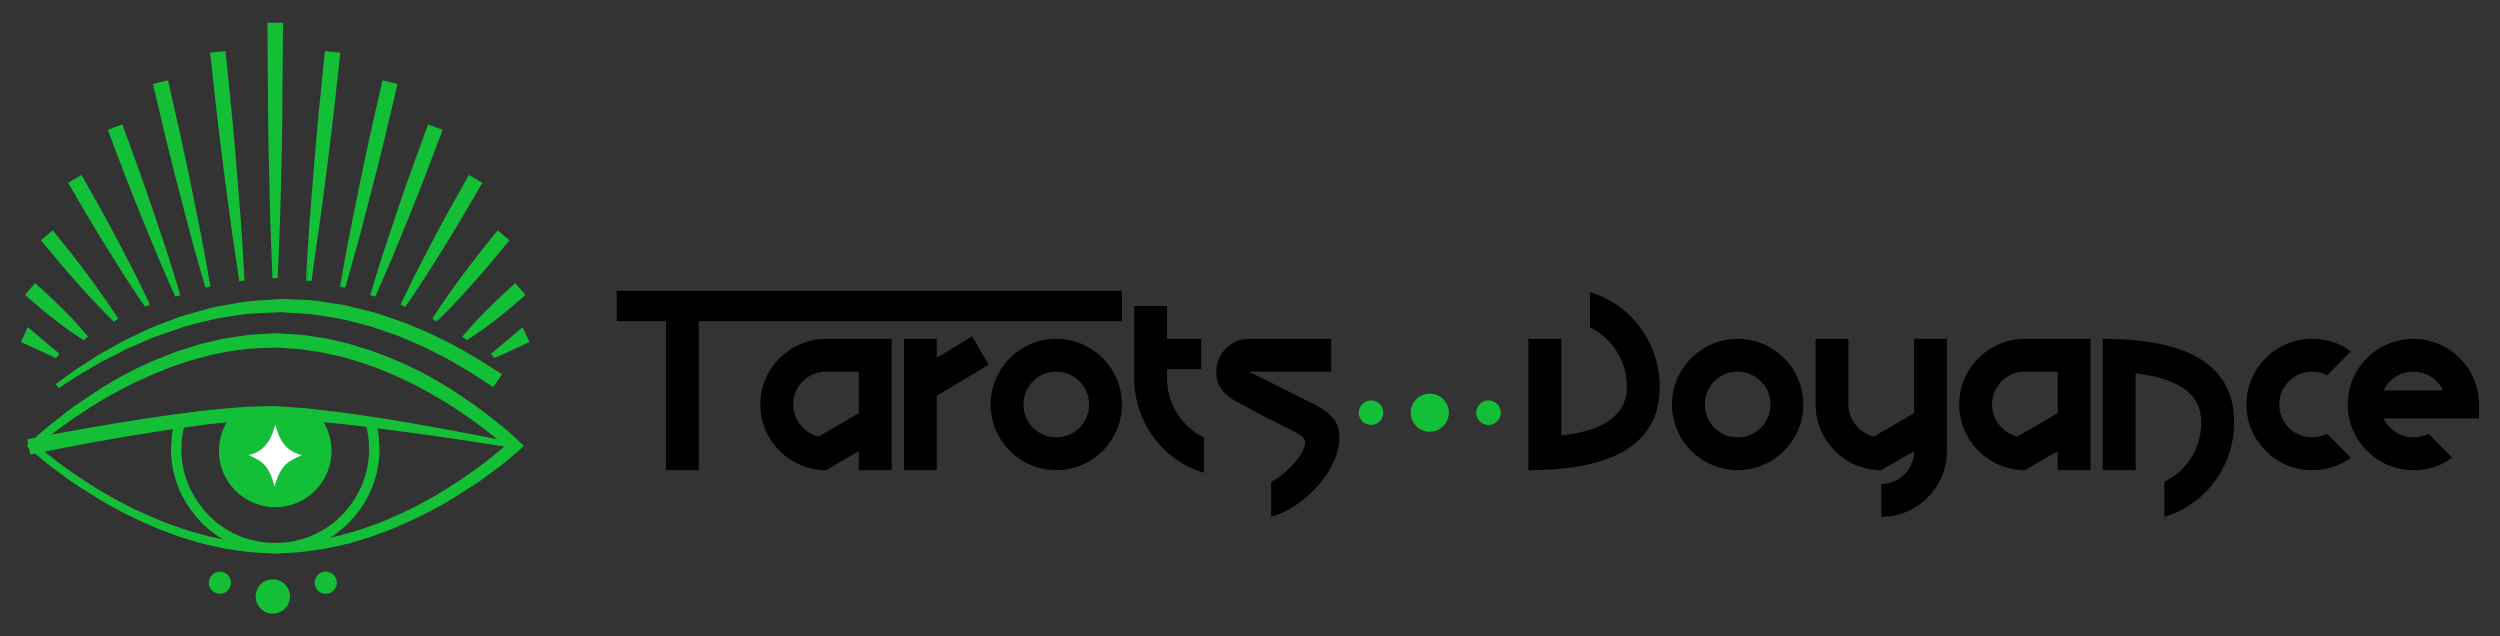 <?xml version="1.0" encoding="utf-8"?>
<!-- Generator: Adobe Illustrator 16.0.0, SVG Export Plug-In . SVG Version: 6.00 Build 0)  -->
<!DOCTYPE svg PUBLIC "-//W3C//DTD SVG 1.1//EN" "http://www.w3.org/Graphics/SVG/1.1/DTD/svg11.dtd">
<svg version="1.1" id="Calque_1" xmlns="http://www.w3.org/2000/svg" xmlns:xlink="http://www.w3.org/1999/xlink" x="0px" y="0px"
	 width="220px" height="56px" viewBox="0 0 220 56" enable-background="new 0 0 220 56" xml:space="preserve">
<rect x="0" y="0" width="220" height="56" fill="#333333" stroke="none"/>
<g>
	<g>
		<g>
			<path d="M58.605,28.259h-4.334v-2.661H98.73v2.661H61.495v13.114h-2.889V28.259z"/>
			<path d="M66.909,35.596c0-3.183,2.596-5.778,5.778-5.778h5.779v11.556h-2.89v-1.67l-2.889,1.67
				C69.505,41.373,66.909,38.777,66.909,35.596z M75.576,36.363v-3.656h-2.889c-1.602,0-2.888,1.285-2.888,2.889
				c0,1.398,1.039,2.551,2.235,2.82L75.576,36.363z"/>
			<path d="M79.546,29.817h2.889v1.671l3.115-1.898l1.444,2.508l-4.559,2.729v6.546h-2.889V29.817z"/>
			<path d="M87.174,35.596c0-3.183,2.595-5.778,5.778-5.778c3.182,0,5.778,2.596,5.778,5.778c0,3.182-2.596,5.777-5.778,5.777
				C89.769,41.373,87.174,38.777,87.174,35.596z M95.84,35.596c0-1.604-1.286-2.889-2.888-2.889c-1.604,0-2.889,1.285-2.889,2.889
				s1.286,2.889,2.889,2.889C94.554,38.484,95.84,37.199,95.84,35.596z"/>
			<path d="M99.811,33.293v-6.365h2.889v2.89h3.001v2.662H102.7v0.813c0,2.326,1.354,4.289,3.249,5.215V41.6
				C102.361,40.561,99.811,37.152,99.811,33.293z"/>
			<path d="M111.861,42.389c1.219-0.586,2.98-2.369,2.98-3.43c0-0.791-0.813-0.768-5.779-3.478c-1.693-0.88-2.031-1.782-2.031-2.774
				c0-1.604,1.31-2.89,2.889-2.89h7.222v2.89h-7.222l5.845,2.934c1.289,0.699,2.102,1.422,2.102,2.844
				c0,2.889-3.025,6.139-6.006,6.998V42.389z"/>
			<path d="M134.498,29.817h2.891v8.509c3.859-0.428,5.777-1.873,5.777-4.287c0-2.348-1.355-4.313-3.252-5.237V25.71
				c3.59,1.037,6.141,4.445,6.141,8.329c0,4.896-3.859,7.334-11.557,7.334V29.817z"/>
			<path d="M147.135,35.596c0-3.183,2.596-5.778,5.777-5.778c3.184,0,5.779,2.596,5.779,5.778c0,3.182-2.596,5.777-5.779,5.777
				C149.73,41.373,147.135,38.777,147.135,35.596z M155.803,35.596c0-1.604-1.289-2.889-2.891-2.889s-2.889,1.285-2.889,2.889
				s1.287,2.889,2.889,2.889S155.803,37.199,155.803,35.596z"/>
			<path d="M165.551,42.592c1.602,0,2.889-1.307,2.889-2.889l-2.889,1.67c-3.184,0-5.779-2.596-5.779-5.777v-5.778h2.889v5.778
				c0,1.398,1.039,2.551,2.234,2.82l3.545-2.053v-6.546h2.889v9.864c0,3.205-2.596,5.801-5.777,5.801V42.592z"/>
			<path d="M172.41,35.596c0-3.183,2.594-5.778,5.777-5.778h5.777v11.556h-2.889v-1.67l-2.889,1.67
				C175.004,41.373,172.41,38.777,172.41,35.596z M181.076,36.363v-3.656h-2.889c-1.604,0-2.889,1.285-2.889,2.889
				c0,1.398,1.037,2.551,2.234,2.82L181.076,36.363z"/>
			<path d="M190.463,42.389c1.963-0.945,3.252-2.932,3.252-5.236c0-2.414-1.92-3.859-5.779-4.287v8.508h-2.889V29.817
				c7.697,0,11.557,2.438,11.557,7.335c0,3.93-2.596,7.291-6.141,8.33V42.389z"/>
			<path d="M197.684,35.596c0-3.183,2.596-5.778,5.779-5.778c1.285,0,2.438,0.36,3.406,1.106l-2.076,2.099
				c-0.406-0.204-0.857-0.315-1.33-0.315c-1.604,0-2.891,1.285-2.891,2.889s1.287,2.889,2.891,2.889c0.473,0,0.924-0.113,1.33-0.316
				l2.076,2.102c-0.969,0.744-2.121,1.104-3.406,1.104C200.279,41.373,197.684,38.777,197.684,35.596z"/>
			<path d="M206.598,35.596c0-3.183,2.596-5.778,5.777-5.778c3.184,0,5.779,2.596,5.779,5.778v1.221h-8.396
				c0.428,0.945,1.467,1.668,2.617,1.668c0.475,0,0.926-0.113,1.332-0.316l2.076,2.102c-0.971,0.744-2.121,1.104-3.408,1.104
				C209.193,41.373,206.598,38.777,206.598,35.596z M214.994,34.354c-0.496-1.016-1.49-1.646-2.619-1.646
				c-1.195,0-2.166,0.697-2.617,1.646H214.994z"/>
		</g>
		<g>
			<circle fill="#13BF36" cx="130.99" cy="36.316" r="1.08"/>
			<circle fill="#13BF36" cx="120.652" cy="36.316" r="1.08"/>
			<circle fill="#13BF36" cx="125.82" cy="36.316" r="1.676"/>
		</g>
	</g>
	<g>
		<g>
			<g>
				<g>
					<g>
						<g>
							<path fill="#13BF36" d="M5.166,34.152l-0.25-0.349c4.51-3.252,11.61-7.125,19.827-7.125c7.728,0,14.475,3.475,18.776,6.393
								l-0.24,0.352c-4.251-2.881-10.918-6.318-18.536-6.318C16.639,27.104,9.625,30.938,5.166,34.152z"/>
							<path fill="#13BF36" d="M5.166,34.152L4.907,33.81L4.9,33.801l0.009-0.006c0.706-0.5,1.39-1.036,2.116-1.509
								c0.738-0.45,1.443-0.965,2.21-1.371c0.766-0.408,1.497-0.886,2.295-1.233c0.792-0.355,1.554-0.789,2.375-1.079
								c0.82-0.293,1.62-0.648,2.458-0.889c0.841-0.229,1.677-0.485,2.525-0.694l2.583-0.462c0.869-0.104,1.746-0.135,2.621-0.204
								l0.675-0.044l0.649,0.025l1.296,0.055c0.86,0.004,1.737,0.181,2.611,0.308c0.435,0.076,0.879,0.117,1.305,0.223l1.276,0.318
								c0.424,0.11,0.854,0.203,1.273,0.328l1.244,0.423c0.414,0.145,0.833,0.273,1.242,0.429l1.21,0.51
								c0.815,0.323,1.6,0.71,2.379,1.107c0.793,0.372,1.541,0.826,2.302,1.258c0.766,0.425,1.482,0.928,2.224,1.391l0.4,0.249
								l-0.276,0.401l-0.241,0.352l-0.255,0.37l-0.392-0.247c-0.714-0.45-1.403-0.943-2.139-1.359
								c-0.732-0.423-1.453-0.867-2.215-1.233c-0.749-0.39-1.502-0.772-2.286-1.088l-1.162-0.502
								c-0.394-0.154-0.796-0.283-1.192-0.423l-1.195-0.419c-0.402-0.124-0.814-0.216-1.22-0.326
								c-0.815-0.219-1.63-0.436-2.468-0.54c-0.831-0.13-1.659-0.302-2.502-0.321l-1.26-0.085l-0.631-0.042l-0.619,0.027
								c-0.851,0.048-1.714,0.055-2.555,0.138l-2.49,0.384c-0.822,0.185-1.64,0.411-2.462,0.615
								c-0.82,0.215-1.604,0.545-2.413,0.804c-0.812,0.254-1.57,0.646-2.359,0.963c-0.794,0.309-1.527,0.75-2.294,1.119
								c-0.769,0.37-1.479,0.845-2.226,1.26C6.59,33.21,5.89,33.696,5.166,34.152z M5.166,34.152
								c0.697-0.494,1.373-1.021,2.088-1.489c0.728-0.449,1.424-0.955,2.181-1.357c0.755-0.403,1.477-0.876,2.264-1.221
								c0.783-0.352,1.535-0.778,2.345-1.067c0.807-0.296,1.599-0.644,2.425-0.882c0.831-0.229,1.655-0.481,2.494-0.689l2.566-0.459
								c0.854-0.105,1.706-0.133,2.558-0.201l0.66-0.046l0.649,0.028l1.299,0.055c0.871-0.003,1.723,0.176,2.58,0.301
								c0.863,0.103,1.702,0.315,2.54,0.533c0.418,0.109,0.843,0.201,1.257,0.327l1.229,0.417c0.408,0.142,0.822,0.27,1.226,0.424
								l1.194,0.504c0.806,0.317,1.579,0.702,2.348,1.095c0.784,0.368,1.522,0.816,2.274,1.241c0.755,0.419,1.463,0.917,2.196,1.371
								l-0.646,0.125l0.237-0.354l0.125,0.649c-0.725-0.453-1.422-0.955-2.167-1.377c-0.741-0.427-1.471-0.878-2.242-1.246
								c-0.76-0.396-1.522-0.783-2.317-1.103l-1.177-0.509c-0.399-0.153-0.806-0.284-1.208-0.426l-1.21-0.424
								c-0.408-0.124-0.825-0.218-1.237-0.328l-1.24-0.32c-0.413-0.109-0.834-0.146-1.25-0.225c-0.837-0.128-1.659-0.308-2.536-0.32
								l-1.295-0.088l-0.647-0.043l-0.62,0.03c-0.851,0.048-1.708,0.054-2.558,0.136l-2.538,0.389
								c-0.835,0.186-1.663,0.416-2.496,0.622c-0.83,0.216-1.626,0.547-2.442,0.814c-0.822,0.258-1.59,0.653-2.389,0.975
								c-0.805,0.313-1.547,0.758-2.325,1.132C8.584,31.519,7.865,32,7.111,32.422c-0.746,0.438-1.458,0.928-2.188,1.391
								l0.002-0.015L5.166,34.152z"/>
						</g>
					</g>
					<g>
						<g>
							<path fill="#13BF36" d="M24.221,48.678c-6.106,0-11.593-2.527-15.12-4.643c-3.817-2.293-6.232-4.619-6.256-4.643
								l-0.159-0.154l0.159-0.152c0.024-0.023,2.438-2.35,6.256-4.643c3.527-2.118,9.014-4.644,15.12-4.644
								c6.104,0,11.591,2.525,15.121,4.644c3.816,2.293,6.232,4.619,6.254,4.643l0.161,0.152l-0.161,0.154
								c-0.022,0.023-2.438,2.35-6.254,4.643C35.812,46.15,30.325,48.678,24.221,48.678z M3.307,39.238
								c1.311,1.201,10.245,9.01,20.914,9.01c10.669,0,19.604-7.809,20.912-9.01c-1.309-1.199-10.243-9.009-20.912-9.009
								C13.546,30.229,4.616,38.039,3.307,39.238z"/>
							<g>
								<path fill="#13BF36" d="M24.221,48.678l-1.5-0.066l-0.75-0.033l-0.744-0.102l-1.489-0.211l-1.467-0.328
									c-0.493-0.096-0.971-0.244-1.45-0.393c-0.477-0.156-0.966-0.275-1.433-0.457l-1.408-0.531c-0.466-0.184-0.918-0.4-1.378-0.6
									c-0.463-0.193-0.908-0.426-1.358-0.648c-0.45-0.221-0.9-0.443-1.335-0.695c-0.435-0.242-0.891-0.477-1.306-0.756
									l-1.27-0.805c-0.418-0.273-0.855-0.516-1.254-0.826l-1.22-0.893c-0.415-0.289-0.797-0.619-1.188-0.936
									c-0.388-0.311-0.786-0.65-1.146-0.99l-0.173-0.166l0.173-0.17c0.713-0.703,1.491-1.369,2.279-1.994
									c0.797-0.615,1.579-1.258,2.432-1.799c0.833-0.555,1.67-1.157,2.542-1.643c0.423-0.26,0.872-0.5,1.322-0.734
									c0.447-0.242,0.896-0.482,1.36-0.683c0.912-0.441,1.854-0.814,2.804-1.174c0.469-0.19,0.964-0.316,1.445-0.477
									c0.483-0.156,0.966-0.313,1.465-0.417l1.485-0.349l1.51-0.231l0.757-0.111l0.764-0.044l1.554-0.084l1.5,0.083l0.75,0.041
									l0.764,0.112l1.525,0.231l1.486,0.351c0.498,0.104,0.981,0.262,1.464,0.417c0.481,0.16,0.976,0.286,1.445,0.478
									c0.949,0.358,1.891,0.731,2.804,1.174c0.464,0.201,0.913,0.438,1.357,0.676c0.449,0.236,0.896,0.475,1.325,0.739
									c0.886,0.492,1.717,1.092,2.542,1.641c0.842,0.535,1.632,1.184,2.432,1.801c0.792,0.627,1.559,1.287,2.281,1.994
									l0.178,0.172l-0.178,0.168c-0.363,0.34-0.745,0.668-1.142,0.986c-0.393,0.318-0.778,0.65-1.191,0.938l-1.217,0.891
									c-0.396,0.309-0.838,0.555-1.257,0.83c-0.851,0.531-1.688,1.1-2.576,1.561c-0.874,0.484-1.782,0.928-2.694,1.342
									c-0.46,0.199-0.913,0.416-1.379,0.6l-1.409,0.531c-0.466,0.182-0.955,0.301-1.432,0.457
									c-0.479,0.148-0.958,0.297-1.45,0.393l-1.467,0.328l-1.488,0.209l-0.745,0.104l-0.75,0.033L24.221,48.678z M24.221,48.678
									l1.499-0.082l0.749-0.043l0.742-0.111l1.484-0.225l1.459-0.348c0.491-0.1,0.966-0.254,1.442-0.408
									c0.474-0.158,0.96-0.281,1.423-0.471l1.397-0.545c0.462-0.186,0.911-0.41,1.367-0.613c0.459-0.197,0.899-0.432,1.339-0.668
									c0.442-0.232,0.881-0.467,1.309-0.729c0.877-0.49,1.682-1.074,2.514-1.625c0.409-0.287,0.838-0.543,1.224-0.861l1.18-0.918
									c0.402-0.297,0.767-0.631,1.142-0.953c0.376-0.318,0.744-0.654,1.102-1.008l0,0.34c-0.728-0.674-1.502-1.301-2.295-1.893
									c-0.802-0.582-1.579-1.188-2.445-1.701c-0.859-0.536-1.668-1.09-2.549-1.544c-0.43-0.247-0.873-0.469-1.319-0.685
									c-0.444-0.22-0.882-0.45-1.339-0.642c-0.898-0.421-1.821-0.774-2.75-1.114c-0.46-0.182-0.941-0.296-1.41-0.448
									c-0.472-0.146-0.942-0.293-1.427-0.388l-1.442-0.323l-1.446-0.203l-0.723-0.101l-0.75-0.033l-1.5-0.068l-1.447,0.065
									l-0.735,0.033l-0.73,0.101l-1.46,0.205l-1.441,0.323c-0.484,0.094-0.956,0.24-1.427,0.388
									c-0.47,0.151-0.952,0.267-1.411,0.447c-0.929,0.34-1.852,0.693-2.749,1.114c-0.905,0.411-1.779,0.836-2.659,1.323
									c-0.895,0.466-1.698,1.014-2.547,1.545c-0.857,0.508-1.643,1.117-2.448,1.699c-0.796,0.598-1.561,1.215-2.294,1.895l0-0.334
									c0.356,0.357,0.713,0.678,1.096,1.006c0.376,0.322,0.745,0.66,1.145,0.955l1.178,0.916c0.383,0.316,0.816,0.574,1.227,0.861
									l1.245,0.838c0.409,0.293,0.838,0.529,1.271,0.787c0.425,0.262,0.866,0.496,1.308,0.729c0.44,0.238,0.882,0.471,1.34,0.67
									c0.456,0.203,0.905,0.426,1.367,0.611l1.397,0.545c0.463,0.191,0.949,0.313,1.423,0.471c0.476,0.154,0.952,0.309,1.442,0.41
									l1.459,0.346l1.483,0.227l0.742,0.109l0.75,0.043L24.221,48.678z"/>
								<path fill="#13BF36" d="M3.307,39.238c1.475,1.258,3.048,2.391,4.68,3.426c0.817,0.516,1.654,0.994,2.502,1.455l1.287,0.66
									l1.314,0.6c0.887,0.373,1.77,0.76,2.686,1.049c0.903,0.332,1.836,0.559,2.761,0.813c0.941,0.178,1.875,0.396,2.829,0.477
									c0.946,0.15,1.903,0.129,2.855,0.174c0.93-0.066,1.941-0.07,2.856-0.238c0.937-0.1,1.869-0.324,2.801-0.52
									c0.918-0.264,1.843-0.502,2.736-0.848c0.907-0.303,1.78-0.699,2.655-1.084l1.293-0.627l1.263-0.682
									c0.832-0.473,1.652-0.971,2.452-1.5c1.598-1.053,3.132-2.223,4.542-3.496l0,0.688c-1.41-1.273-2.944-2.443-4.542-3.498
									c-0.799-0.53-1.62-1.025-2.452-1.5l-1.263-0.685l-1.292-0.624c-0.875-0.386-1.748-0.78-2.655-1.082
									c-0.893-0.347-1.818-0.584-2.736-0.85c-0.933-0.194-1.861-0.422-2.811-0.519c-0.934-0.172-1.912-0.172-2.832-0.237
									c-0.964,0.045-1.95,0.026-2.878,0.173c-0.944,0.079-1.881,0.297-2.821,0.478c-0.925,0.252-1.858,0.476-2.761,0.811
									c-0.916,0.288-1.799,0.676-2.686,1.048l-1.314,0.6l-1.286,0.659c-0.849,0.46-1.686,0.941-2.502,1.457
									C6.354,36.848,4.781,37.982,3.307,39.238z M3.307,39.238c1.407-1.332,2.936-2.539,4.543-3.631
									c0.802-0.549,1.628-1.063,2.466-1.559l1.275-0.713l1.308-0.655c0.887-0.403,1.776-0.811,2.7-1.128
									c0.91-0.358,1.857-0.61,2.796-0.889c0.958-0.205,1.906-0.447,2.895-0.554c0.987-0.175,1.946-0.175,2.915-0.24
									c1.014,0.044,1.98,0.024,2.962,0.176c0.982,0.089,1.939,0.322,2.904,0.513c0.946,0.266,1.901,0.504,2.82,0.852
									c0.935,0.305,1.833,0.702,2.732,1.093l1.328,0.63l1.298,0.689c0.854,0.479,1.696,0.979,2.517,1.514
									c1.643,1.072,3.211,2.242,4.683,3.561l0.386,0.344l-0.386,0.344c-1.474,1.314-3.041,2.486-4.684,3.557
									c-0.82,0.535-1.662,1.035-2.517,1.516l-1.298,0.689l-1.329,0.629c-0.899,0.391-1.797,0.787-2.732,1.092
									c-0.919,0.348-1.875,0.588-2.82,0.852c-0.965,0.191-1.919,0.426-2.914,0.512c-1,0.154-1.935,0.131-2.937,0.178
									c-0.982-0.066-1.969-0.068-2.938-0.242c-0.979-0.105-1.93-0.35-2.888-0.555c-0.938-0.275-1.885-0.527-2.795-0.887
									c-0.924-0.318-1.813-0.725-2.7-1.131l-1.308-0.652l-1.274-0.715c-0.838-0.492-1.665-1.006-2.466-1.557
									C6.244,41.779,4.715,40.572,3.307,39.238z"/>
							</g>
						</g>
					</g>
				</g>
				<g>
					<g>
						<path fill="#13BF36" d="M45.408,39.449c-0.148-0.027-14.916-2.807-21.192-2.922c-6.268-0.115-21.03,2.891-21.179,2.922
							l-0.086-0.42c0.15-0.031,14.963-3.047,21.275-2.928c6.31,0.115,21.111,2.9,21.262,2.928L45.408,39.449z"/>
						<path fill="#13BF36" d="M45.408,39.449c-3.527-0.545-7.051-1.1-10.589-1.547c-0.883-0.121-1.767-0.238-2.65-0.342
							c-0.885-0.1-1.768-0.23-2.653-0.307l-2.655-0.25l-2.651-0.121l-2.657,0.121l-2.633,0.27c-0.877,0.076-1.762,0.229-2.641,0.34
							c-0.881,0.117-1.762,0.24-2.64,0.389c-3.515,0.547-7.026,1.193-10.507,1.902l-0.456,0.094L2.58,39.543l-0.088-0.418
							l-0.098-0.461l0.458-0.092c3.535-0.691,7.059-1.313,10.614-1.836c0.886-0.143,1.776-0.262,2.667-0.371
							c0.893-0.105,1.778-0.25,2.677-0.322l2.689-0.246l2.72-0.061l2.692,0.188l2.686,0.314c0.898,0.096,1.778,0.25,2.669,0.373
							c0.887,0.125,1.774,0.258,2.657,0.41c3.535,0.598,7.06,1.246,10.564,1.998l0.012,0.002l-0.002,0.01L45.408,39.449z
							 M45.408,39.449l0.069-0.422l0.008,0.014c-3.539-0.551-7.078-1.105-10.629-1.555c-0.885-0.131-1.772-0.242-2.66-0.346
							c-0.888-0.1-1.776-0.234-2.662-0.307l-2.657-0.248l-2.67-0.121l-2.65,0.119l-2.658,0.266c-0.886,0.078-1.77,0.23-2.654,0.34
							c-0.884,0.117-1.768,0.244-2.649,0.391c-3.528,0.547-7.056,1.199-10.546,1.906l0.36-0.553l0.085,0.422l-0.551-0.363
							c3.517-0.686,7.029-1.305,10.57-1.83c0.882-0.139,1.768-0.26,2.657-0.369c0.891-0.105,1.768-0.25,2.67-0.322l2.694-0.242
							l2.691-0.057l2.692,0.188l2.667,0.314c0.89,0.098,1.771,0.25,2.655,0.371c0.884,0.127,1.769,0.254,2.648,0.41
							C38.407,38.055,41.918,38.699,45.408,39.449z"/>
					</g>
				</g>
				<g>
					<g>
						<path fill="#13BF36" d="M24.221,48.678c-4.963,0-9-4.037-9-9c0-0.926,0.142-1.84,0.418-2.717l0.407,0.131
							c-0.264,0.832-0.397,1.703-0.397,2.586c0,4.725,3.845,8.57,8.572,8.57c4.726,0,8.57-3.846,8.57-8.57
							c0-0.846-0.124-1.68-0.364-2.48l0.41-0.125c0.253,0.842,0.383,1.717,0.383,2.605C33.219,44.641,29.183,48.678,24.221,48.678z"
							/>
						<path fill="#13BF36" d="M24.221,48.678c-0.351-0.021-0.704-0.016-1.054-0.059c-0.347-0.059-0.703-0.078-1.041-0.18
							c-0.688-0.15-1.355-0.396-1.987-0.713c-0.326-0.139-0.612-0.35-0.921-0.523c-0.288-0.203-0.579-0.406-0.85-0.631
							c-0.259-0.242-0.541-0.459-0.77-0.732c-0.248-0.252-0.478-0.521-0.684-0.813c-0.226-0.273-0.399-0.584-0.593-0.881
							c-0.189-0.301-0.333-0.627-0.497-0.945c-0.122-0.332-0.277-0.656-0.371-1c-0.092-0.344-0.207-0.686-0.253-1.041
							c-0.071-0.352-0.118-0.705-0.132-1.064c-0.044-0.357-0.013-0.736,0.007-1.076c0.031-0.352,0.009-0.699,0.108-1.057
							l0.228-1.072l0.049-0.229l0.25,0.074l0.409,0.119l0.21,0.063l-0.049,0.248c-0.125,0.637-0.306,1.262-0.297,1.914
							c-0.017,0.336-0.048,0.619-0.007,0.961l0.036,0.5l0.084,0.465c0.101,0.621,0.316,1.24,0.558,1.826
							c0.276,0.574,0.583,1.137,0.97,1.643c0.367,0.521,0.823,0.973,1.301,1.389c0.238,0.211,0.506,0.383,0.759,0.574
							c0.277,0.154,0.536,0.342,0.825,0.471c0.569,0.279,1.161,0.516,1.781,0.646c0.613,0.156,1.247,0.207,1.877,0.221
							c0.276-0.006,0.658-0.018,0.968-0.041c0.304-0.059,0.606-0.07,0.913-0.152c0.615-0.145,1.223-0.338,1.787-0.629
							c0.575-0.268,1.101-0.629,1.601-1.02c0.478-0.416,0.942-0.859,1.316-1.375c0.397-0.498,0.705-1.061,0.99-1.631
							c0.257-0.584,0.467-1.193,0.585-1.824c0.056-0.314,0.12-0.631,0.129-0.953l0.035-0.461l-0.026-0.5
							c0.005-0.688-0.153-1.293-0.276-1.922l-0.047-0.246l0.213-0.063l0.413-0.115l0.251-0.07l0.046,0.23l0.212,1.053
							c0.095,0.348,0.062,0.713,0.097,1.066l0.027,0.535l-0.035,0.531c-0.011,0.348-0.076,0.701-0.141,1.055
							c-0.044,0.357-0.175,0.689-0.26,1.033c-0.109,0.338-0.247,0.664-0.38,0.992c-0.169,0.311-0.301,0.639-0.5,0.934
							c-0.189,0.297-0.371,0.6-0.594,0.871c-0.204,0.289-0.44,0.549-0.683,0.805c-0.228,0.27-0.513,0.48-0.768,0.721
							c-0.274,0.219-0.558,0.428-0.849,0.625c-0.307,0.17-0.591,0.379-0.917,0.516c-0.625,0.314-1.292,0.551-1.974,0.703
							c-0.337,0.102-0.69,0.117-1.034,0.176C24.92,48.662,24.568,48.658,24.221,48.678z M24.221,48.678
							c0.348-0.025,0.699-0.027,1.044-0.074c0.342-0.068,0.693-0.088,1.027-0.193c0.678-0.164,1.336-0.408,1.952-0.73
							c0.32-0.141,0.6-0.354,0.9-0.529c0.284-0.197,0.562-0.41,0.829-0.629c0.249-0.244,0.527-0.455,0.748-0.727
							c0.235-0.256,0.464-0.516,0.66-0.801c0.217-0.273,0.388-0.576,0.559-0.877c0.183-0.293,0.297-0.623,0.45-0.932
							c0.117-0.324,0.237-0.65,0.33-0.98c0.068-0.338,0.183-0.666,0.21-1.008c0.045-0.336,0.096-0.67,0.093-1.025l0.013-0.514
							l-0.049-0.514c-0.049-0.336-0.028-0.684-0.134-1.01l-0.244-0.994l0.297,0.158l-0.408,0.135l0.165-0.309
							c0.167,0.676,0.358,1.365,0.379,2.02l0.047,0.5l-0.014,0.541c0.004,0.348-0.049,0.689-0.096,1.033
							c-0.099,0.688-0.298,1.357-0.553,2.006c-0.278,0.637-0.599,1.266-1.03,1.818c-0.402,0.572-0.902,1.068-1.423,1.535
							c-0.542,0.439-1.118,0.848-1.75,1.156c-0.62,0.328-1.291,0.559-1.971,0.727c-0.336,0.1-0.706,0.127-1.059,0.191
							c-0.355,0.031-0.643,0.051-1.032,0.061c-0.702-0.027-1.406-0.098-2.086-0.281c-0.686-0.158-1.34-0.43-1.963-0.748
							c-0.317-0.15-0.603-0.359-0.904-0.537c-0.277-0.213-0.568-0.412-0.827-0.646c-0.521-0.469-1.012-0.973-1.408-1.549
							c-0.419-0.561-0.736-1.191-1.006-1.83c-0.239-0.658-0.44-1.318-0.525-2.021c-0.057-0.355-0.084-0.699-0.083-1.025
							c-0.027-0.328,0.015-0.707,0.049-1.037c0.021-0.693,0.239-1.354,0.401-2.02l0.162,0.311l-0.404-0.139l0.299-0.154
							l-0.252,0.982c-0.111,0.32-0.106,0.686-0.15,1.033c-0.037,0.363-0.078,0.684-0.05,1.029c-0.001,0.348,0.029,0.689,0.084,1.031
							c0.03,0.346,0.127,0.682,0.203,1.018c0.076,0.34,0.215,0.66,0.32,0.992c0.148,0.313,0.273,0.639,0.446,0.941
							c0.177,0.301,0.339,0.611,0.559,0.885c0.198,0.287,0.42,0.559,0.661,0.813c0.222,0.271,0.496,0.49,0.749,0.732
							c0.263,0.23,0.548,0.434,0.83,0.641c0.303,0.174,0.584,0.389,0.905,0.531c0.622,0.324,1.281,0.58,1.963,0.742
							c0.337,0.107,0.69,0.129,1.035,0.195C23.517,48.65,23.87,48.652,24.221,48.678z"/>
					</g>
				</g>
				<g>
					<path fill="#13BF36" d="M24.221,36.314c1.08,0.021,2.406,0.117,3.862,0.266c0.682,0.85,1.091,1.926,1.091,3.098
						c0,2.736-2.218,4.955-4.953,4.955c-2.736,0-4.953-2.219-4.953-4.955c0-1.215,0.438-2.326,1.162-3.189
						C21.858,36.363,23.158,36.293,24.221,36.314z"/>
				</g>
				<g>
					<g>
						<g>
							<rect x="24.006" y="2.47" fill="#13BF36" width="0.429" height="21.998"/>
							<path fill="#13BF36" d="M24.435,24.468l-0.429,0.021l-0.021,0.002l-0.001-0.023c-0.093-1.834-0.146-3.666-0.216-5.499
								l-0.126-5.499c-0.055-1.833-0.04-3.666-0.063-5.499L23.538,2.47L23.535,2l0.471,0.003l0.429,0.002l0.47,0.002L24.9,2.47
								l-0.041,5.501c-0.019,1.833-0.014,3.666-0.069,5.499C24.716,17.136,24.625,20.802,24.435,24.468z M24.435,24.468
								c-0.19-3.666-0.281-7.332-0.355-10.998c-0.055-1.833-0.05-3.666-0.069-5.499L23.969,2.47l0.465,0.466l-0.429,0.001
								l0.468-0.467l-0.042,5.501c-0.023,1.833-0.006,3.666-0.063,5.499l-0.125,5.499c-0.07,1.833-0.123,3.665-0.217,5.499
								l-0.021-0.021L24.435,24.468z"/>
						</g>
					</g>
					<g>
						<g>
							
								<rect x="10.362" y="14.651" transform="matrix(0.104 0.995 -0.995 0.104 32.923 -6.823)" fill="#13BF36" width="19.775" height="0.427"/>
							<path fill="#13BF36" d="M21.066,24.72c-0.273-1.628-0.491-3.262-0.738-4.893l-0.643-4.904
								c-0.43-3.268-0.788-6.544-1.143-9.821l-0.05-0.463l0.467-0.05l0.425-0.045l0.465-0.049l0.048,0.466
								c0.334,3.279,0.664,6.558,0.929,9.845l0.389,4.929c0.104,1.647,0.221,3.291,0.301,4.938l0.001,0.027h-0.023L21.066,24.72z
								 M21.066,24.72l0.423-0.066l-0.021,0.027c-0.263-1.63-0.49-3.265-0.729-4.896l-0.641-4.902
								c-0.421-3.27-0.779-6.545-1.131-9.823l0.513,0.416l-0.425,0.042l0.417-0.513c0.332,3.28,0.661,6.559,0.918,9.847l0.386,4.93
								C20.872,21.428,20.998,23.071,21.066,24.72z"/>
						</g>
					</g>
					<g>
						<g>
							
								<rect x="7.236" y="16.257" transform="matrix(0.225 0.974 -0.974 0.225 28.648 -3.072)" fill="#13BF36" width="18.037" height="0.428"/>
							<path fill="#13BF36" d="M18.075,25.307c-0.439-1.44-0.821-2.896-1.232-4.345l-1.14-4.365
								c-0.762-2.908-1.451-5.833-2.139-8.76l-0.106-0.453l0.457-0.107L14.33,7.18l0.457-0.106l0.104,0.458
								c0.667,2.932,1.33,5.862,1.929,8.809l0.891,4.425c0.273,1.479,0.556,2.956,0.805,4.44l0.004,0.028l-0.024,0.004
								L18.075,25.307z M18.075,25.307l0.41-0.12l-0.02,0.03c-0.426-1.443-0.819-2.896-1.222-4.345l-1.137-4.365
								c-0.753-2.913-1.442-5.838-2.127-8.766l0.56,0.352l-0.417,0.094l0.351-0.56c0.664,2.933,1.327,5.863,1.917,8.813l0.889,4.422
								C17.543,22.345,17.836,23.819,18.075,25.307z"/>
						</g>
					</g>
					<g>
						<g>
							
								<rect x="5.278" y="18.609" transform="matrix(0.348 0.938 -0.938 0.348 26.101 0.128)" fill="#13BF36" width="15.36" height="0.428"/>
							<path fill="#13BF36" d="M15.428,26.099c-0.541-1.165-1.028-2.35-1.543-3.523l-1.458-3.556
								c-0.972-2.37-1.876-4.765-2.778-7.16l-0.163-0.432l0.438-0.167l0.399-0.152l0.441-0.165l0.162,0.442
								c0.882,2.403,1.758,4.81,2.575,7.234l1.219,3.645c0.386,1.223,0.775,2.443,1.137,3.673l0.01,0.033l-0.027,0.007
								L15.428,26.099z M15.428,26.099l0.392-0.178l-0.019,0.04c-0.528-1.17-1.029-2.349-1.533-3.528l-1.454-3.557
								c-0.964-2.371-1.867-4.769-2.765-7.165l0.602,0.277l-0.402,0.146l0.274-0.599c0.879,2.403,1.756,4.808,2.564,7.238
								l1.214,3.646C14.677,23.646,15.08,24.861,15.428,26.099z"/>
						</g>
					</g>
					<g>
						<g>
							
								<rect x="3.699" y="21.307" transform="matrix(0.496 0.868 -0.868 0.496 23.663 2.257)" fill="#13BF36" width="12.375" height="0.426"/>
							<path fill="#13BF36" d="M12.772,26.998c-0.601-0.844-1.152-1.718-1.728-2.575L9.397,21.8
								c-1.101-1.746-2.136-3.531-3.171-5.315l-0.231-0.399L6.4,15.851l0.369-0.214l0.407-0.238l0.232,0.411
								c1.016,1.794,2.027,3.594,2.985,5.422l1.427,2.748c0.46,0.924,0.917,1.852,1.357,2.789l0.017,0.035l-0.032,0.017
								L12.772,26.998z M12.772,26.998l0.353-0.245l-0.015,0.051c-0.584-0.852-1.151-1.715-1.715-2.582l-1.644-2.624
								c-1.089-1.754-2.125-3.537-3.157-5.324l0.64,0.176l-0.373,0.209l0.173-0.635c1.013,1.798,2.023,3.595,2.971,5.429l1.424,2.75
								C11.876,25.135,12.349,26.053,12.772,26.998z"/>
						</g>
					</g>
					<g>
						<g>
							
								<rect x="2.729" y="24.4" transform="matrix(0.63 0.777 -0.777 0.63 21.824 3.449)" fill="#13BF36" width="9.131" height="0.428"/>
							<path fill="#13BF36" d="M10.003,28.296c-0.557-0.529-1.072-1.092-1.608-1.636c-0.521-0.556-1.04-1.116-1.542-1.689
								c-1.016-1.134-1.994-2.301-2.959-3.476L3.604,21.14l0.358-0.297l0.33-0.274l0.362-0.3l0.298,0.368
								c1.911,2.369,3.757,4.79,5.424,7.357l0.032,0.048l-0.039,0.022L10.003,28.296z M10.003,28.296l0.3-0.31l-0.007,0.071
								c-2.165-2.163-4.151-4.472-6.073-6.831l0.66,0.068l-0.334,0.267l0.066-0.652c0.951,1.189,1.89,2.387,2.789,3.617
								c0.455,0.61,0.896,1.232,1.333,1.857C9.158,27.021,9.603,27.642,10.003,28.296z"/>
						</g>
					</g>
					<g>
						<g>
							
								<rect x="2.224" y="27.545" transform="matrix(0.746 0.666 -0.666 0.746 19.822 3.557)" fill="#13BF36" width="6.051" height="0.428"/>
							<path fill="#13BF36" d="M7.365,29.934c-0.874-0.535-1.69-1.136-2.49-1.753c-0.802-0.619-1.573-1.268-2.332-1.932
								l-0.342-0.301l0.304-0.352l0.279-0.324l0.308-0.355l0.354,0.318c1.503,1.344,2.944,2.759,4.252,4.322l0.055,0.065
								l-0.049,0.04L7.365,29.934z M7.365,29.934l0.229-0.369l0.006,0.104c-1.702-1.122-3.27-2.394-4.776-3.736l0.661-0.037
								l-0.287,0.315l-0.039-0.652c0.746,0.678,1.479,1.371,2.182,2.098C6.045,28.384,6.733,29.126,7.365,29.934z"/>
						</g>
					</g>
					<g>
						<g>
							
								<rect x="2.265" y="30.312" transform="matrix(0.845 0.536 -0.536 0.845 16.937 2.728)" fill="#13BF36" width="3.01" height="0.428"/>
							<path fill="#13BF36" d="M4.927,31.513l-2.762-1.266l-0.319-0.146l0.193-0.419l0.179-0.394l0.228-0.496l0.419,0.354
								l2.323,1.957l0.05,0.042l-0.032,0.039L4.927,31.513z M4.927,31.513l0.179-0.393l0.019,0.081l-2.762-1.267l0.646-0.145
								l-0.277,0.331l-0.127-0.565L4.927,31.513z"/>
						</g>
					</g>
					<g>
						<g>
							
								<rect x="27.977" y="4.977" transform="matrix(0.995 0.098 -0.098 0.995 1.595 -2.695)" fill="#13BF36" width="0.428" height="19.776"/>
							<path fill="#13BF36" d="M27.374,24.72l-0.428-0.02h-0.023l0.001-0.027c0.08-1.647,0.198-3.291,0.302-4.938l0.39-4.929
								c0.265-3.287,0.595-6.565,0.927-9.845l0.048-0.465l0.465,0.048l0.424,0.045l0.467,0.049l-0.05,0.464
								c-0.355,3.278-0.711,6.554-1.141,9.821C28.34,18.194,27.906,21.462,27.374,24.72z M27.374,24.72
								c0.154-3.297,0.407-6.583,0.676-9.869c0.258-3.288,0.588-6.566,0.919-9.847l0.417,0.514l-0.424-0.043l0.514-0.416
								c-0.354,3.278-0.711,6.554-1.135,9.823l-0.64,4.902c-0.24,1.632-0.466,3.267-0.729,4.896l-0.021-0.027L27.374,24.72z"/>
						</g>
					</g>
					<g>
						<g>
							
								<rect x="31.973" y="7.453" transform="matrix(0.975 0.223 -0.223 0.975 4.494 -6.776)" fill="#13BF36" width="0.428" height="18.037"/>
							<path fill="#13BF36" d="M30.368,25.307l-0.422-0.069l-0.025-0.004l0.005-0.028c0.25-1.484,0.533-2.961,0.806-4.44
								l0.892-4.424c0.599-2.947,1.262-5.878,1.927-8.81l0.104-0.458L34.11,7.18l0.417,0.097l0.458,0.106l-0.107,0.454
								c-0.688,2.927-1.376,5.852-2.137,8.761l-1.14,4.364C31.188,22.411,30.807,23.866,30.368,25.307z M30.368,25.307
								c0.237-1.487,0.531-2.962,0.795-4.445l0.887-4.423c0.591-2.948,1.254-5.879,1.919-8.813l0.35,0.561l-0.417-0.094l0.561-0.352
								c-0.687,2.928-1.375,5.853-2.129,8.765l-1.136,4.366c-0.402,1.448-0.795,2.901-1.221,4.345l-0.019-0.03L30.368,25.307z"/>
						</g>
					</g>
					<g>
						<g>
							
								<rect x="35.268" y="11.143" transform="matrix(0.938 0.347 -0.347 0.938 8.744 -11.15)" fill="#13BF36" width="0.427" height="15.36"/>
							<path fill="#13BF36" d="M33.013,26.099l-0.411-0.121l-0.027-0.007l0.009-0.033c0.362-1.229,0.753-2.45,1.137-3.673
								l1.218-3.644c0.816-2.426,1.693-4.832,2.573-7.235l0.162-0.442l0.44,0.165l0.401,0.151l0.438,0.166l-0.164,0.434
								c-0.901,2.396-1.804,4.793-2.776,7.161l-1.456,3.555C34.042,23.749,33.554,24.935,33.013,26.099z M33.013,26.099
								c0.348-1.237,0.75-2.453,1.125-3.679l1.214-3.646c0.809-2.431,1.686-4.835,2.564-7.238l0.275,0.6l-0.402-0.147l0.602-0.277
								c-0.9,2.396-1.802,4.793-2.766,7.165l-1.452,3.557c-0.505,1.18-1.005,2.358-1.533,3.527l-0.018-0.039L33.013,26.099z"/>
						</g>
					</g>
					<g>
						<g>
							
								<rect x="38.34" y="15.333" transform="matrix(0.868 0.497 -0.497 0.868 15.789 -16.312)" fill="#13BF36" width="0.426" height="12.375"/>
							<path fill="#13BF36" d="M35.668,26.998l-0.389-0.178l-0.031-0.017l0.018-0.035c0.439-0.938,0.896-1.864,1.356-2.788
								l1.427-2.748c0.957-1.829,1.969-3.628,2.983-5.423l0.232-0.41l0.407,0.237l0.369,0.213l0.406,0.234l-0.232,0.401
								c-1.034,1.783-2.07,3.569-3.17,5.315l-1.646,2.623C36.821,25.28,36.269,26.154,35.668,26.998z M35.668,26.998
								c0.423-0.945,0.896-1.863,1.343-2.796l1.423-2.751c0.948-1.834,1.96-3.631,2.972-5.429l0.174,0.637l-0.373-0.21l0.639-0.176
								c-1.032,1.786-2.068,3.57-3.159,5.323l-1.642,2.625c-0.564,0.866-1.13,1.73-1.714,2.582l-0.013-0.051L35.668,26.998z"/>
						</g>
					</g>
					<g>
						<g>
							
								<rect x="40.93" y="20.049" transform="matrix(0.774 0.633 -0.633 0.774 24.872 -20.485)" fill="#13BF36" width="0.429" height="9.13"/>
							<path fill="#13BF36" d="M38.436,28.296l-0.364-0.231l-0.037-0.022l0.03-0.048c1.669-2.566,3.514-4.986,5.425-7.357
								l0.295-0.367l0.362,0.299l0.331,0.273l0.362,0.297l-0.293,0.356C42.615,23.846,40.628,26.154,38.436,28.296z M38.436,28.296
								c1.643-2.588,3.489-5.01,5.39-7.388l0.067,0.653l-0.335-0.267l0.659-0.068c-1.923,2.358-3.91,4.665-6.073,6.831l-0.007-0.071
								L38.436,28.296z"/>
						</g>
					</g>
					<g>
						<g>
							
								<rect x="42.976" y="24.733" transform="matrix(0.665 0.747 -0.747 0.665 35.205 -22.958)" fill="#13BF36" width="0.429" height="6.051"/>
							<path fill="#13BF36" d="M41.076,29.934l-0.34-0.271l-0.049-0.04l0.055-0.065c1.309-1.563,2.75-2.977,4.251-4.322l0.353-0.317
								l0.309,0.354l0.282,0.323l0.308,0.353l-0.345,0.302c-0.759,0.665-1.529,1.314-2.331,1.932
								C42.767,28.799,41.95,29.399,41.076,29.934z M41.076,29.934c0.63-0.809,1.318-1.551,2.023-2.278
								c0.703-0.727,1.437-1.419,2.183-2.097l-0.036,0.653l-0.29-0.315l0.66,0.036c-1.507,1.341-3.075,2.612-4.775,3.735
								l0.005-0.104L41.076,29.934z"/>
						</g>
					</g>
					<g>
						<g>
							
								<rect x="44.456" y="29.021" transform="matrix(0.536 0.844 -0.844 0.536 46.488 -23.547)" fill="#13BF36" width="0.428" height="3.011"/>
							<path fill="#13BF36" d="M43.513,31.513l-0.279-0.329l-0.032-0.039l0.05-0.042l2.322-1.957l0.417-0.353l0.229,0.494
								l0.181,0.394l0.194,0.419l-0.32,0.147L43.513,31.513z M43.513,31.513l2.323-1.957l-0.126,0.566l-0.279-0.331l0.646,0.144
								l-2.761,1.267l0.018-0.081L43.513,31.513z"/>
						</g>
					</g>
				</g>
			</g>
			<path fill="#FFFFFF" d="M24.165,42.818c-0.535-2.033-1.199-2.256-2.293-2.77c1.532-0.359,2.022-1.473,2.35-2.684
				c0.326,1.211,0.816,2.324,2.349,2.684C25.475,40.563,24.701,40.785,24.165,42.818z"/>
		</g>
		<g>
			<circle fill="#13BF36" cx="19.347" cy="51.279" r="0.974"/>
			<circle fill="#13BF36" cx="28.665" cy="51.279" r="0.974"/>
			<path fill="#13BF36" d="M25.518,52.49c0,0.838-0.68,1.51-1.512,1.51c-0.835,0-1.508-0.672-1.508-1.51
				c0-0.832,0.673-1.508,1.508-1.508C24.838,50.982,25.518,51.658,25.518,52.49z"/>
		</g>
	</g>
</g>
</svg>
